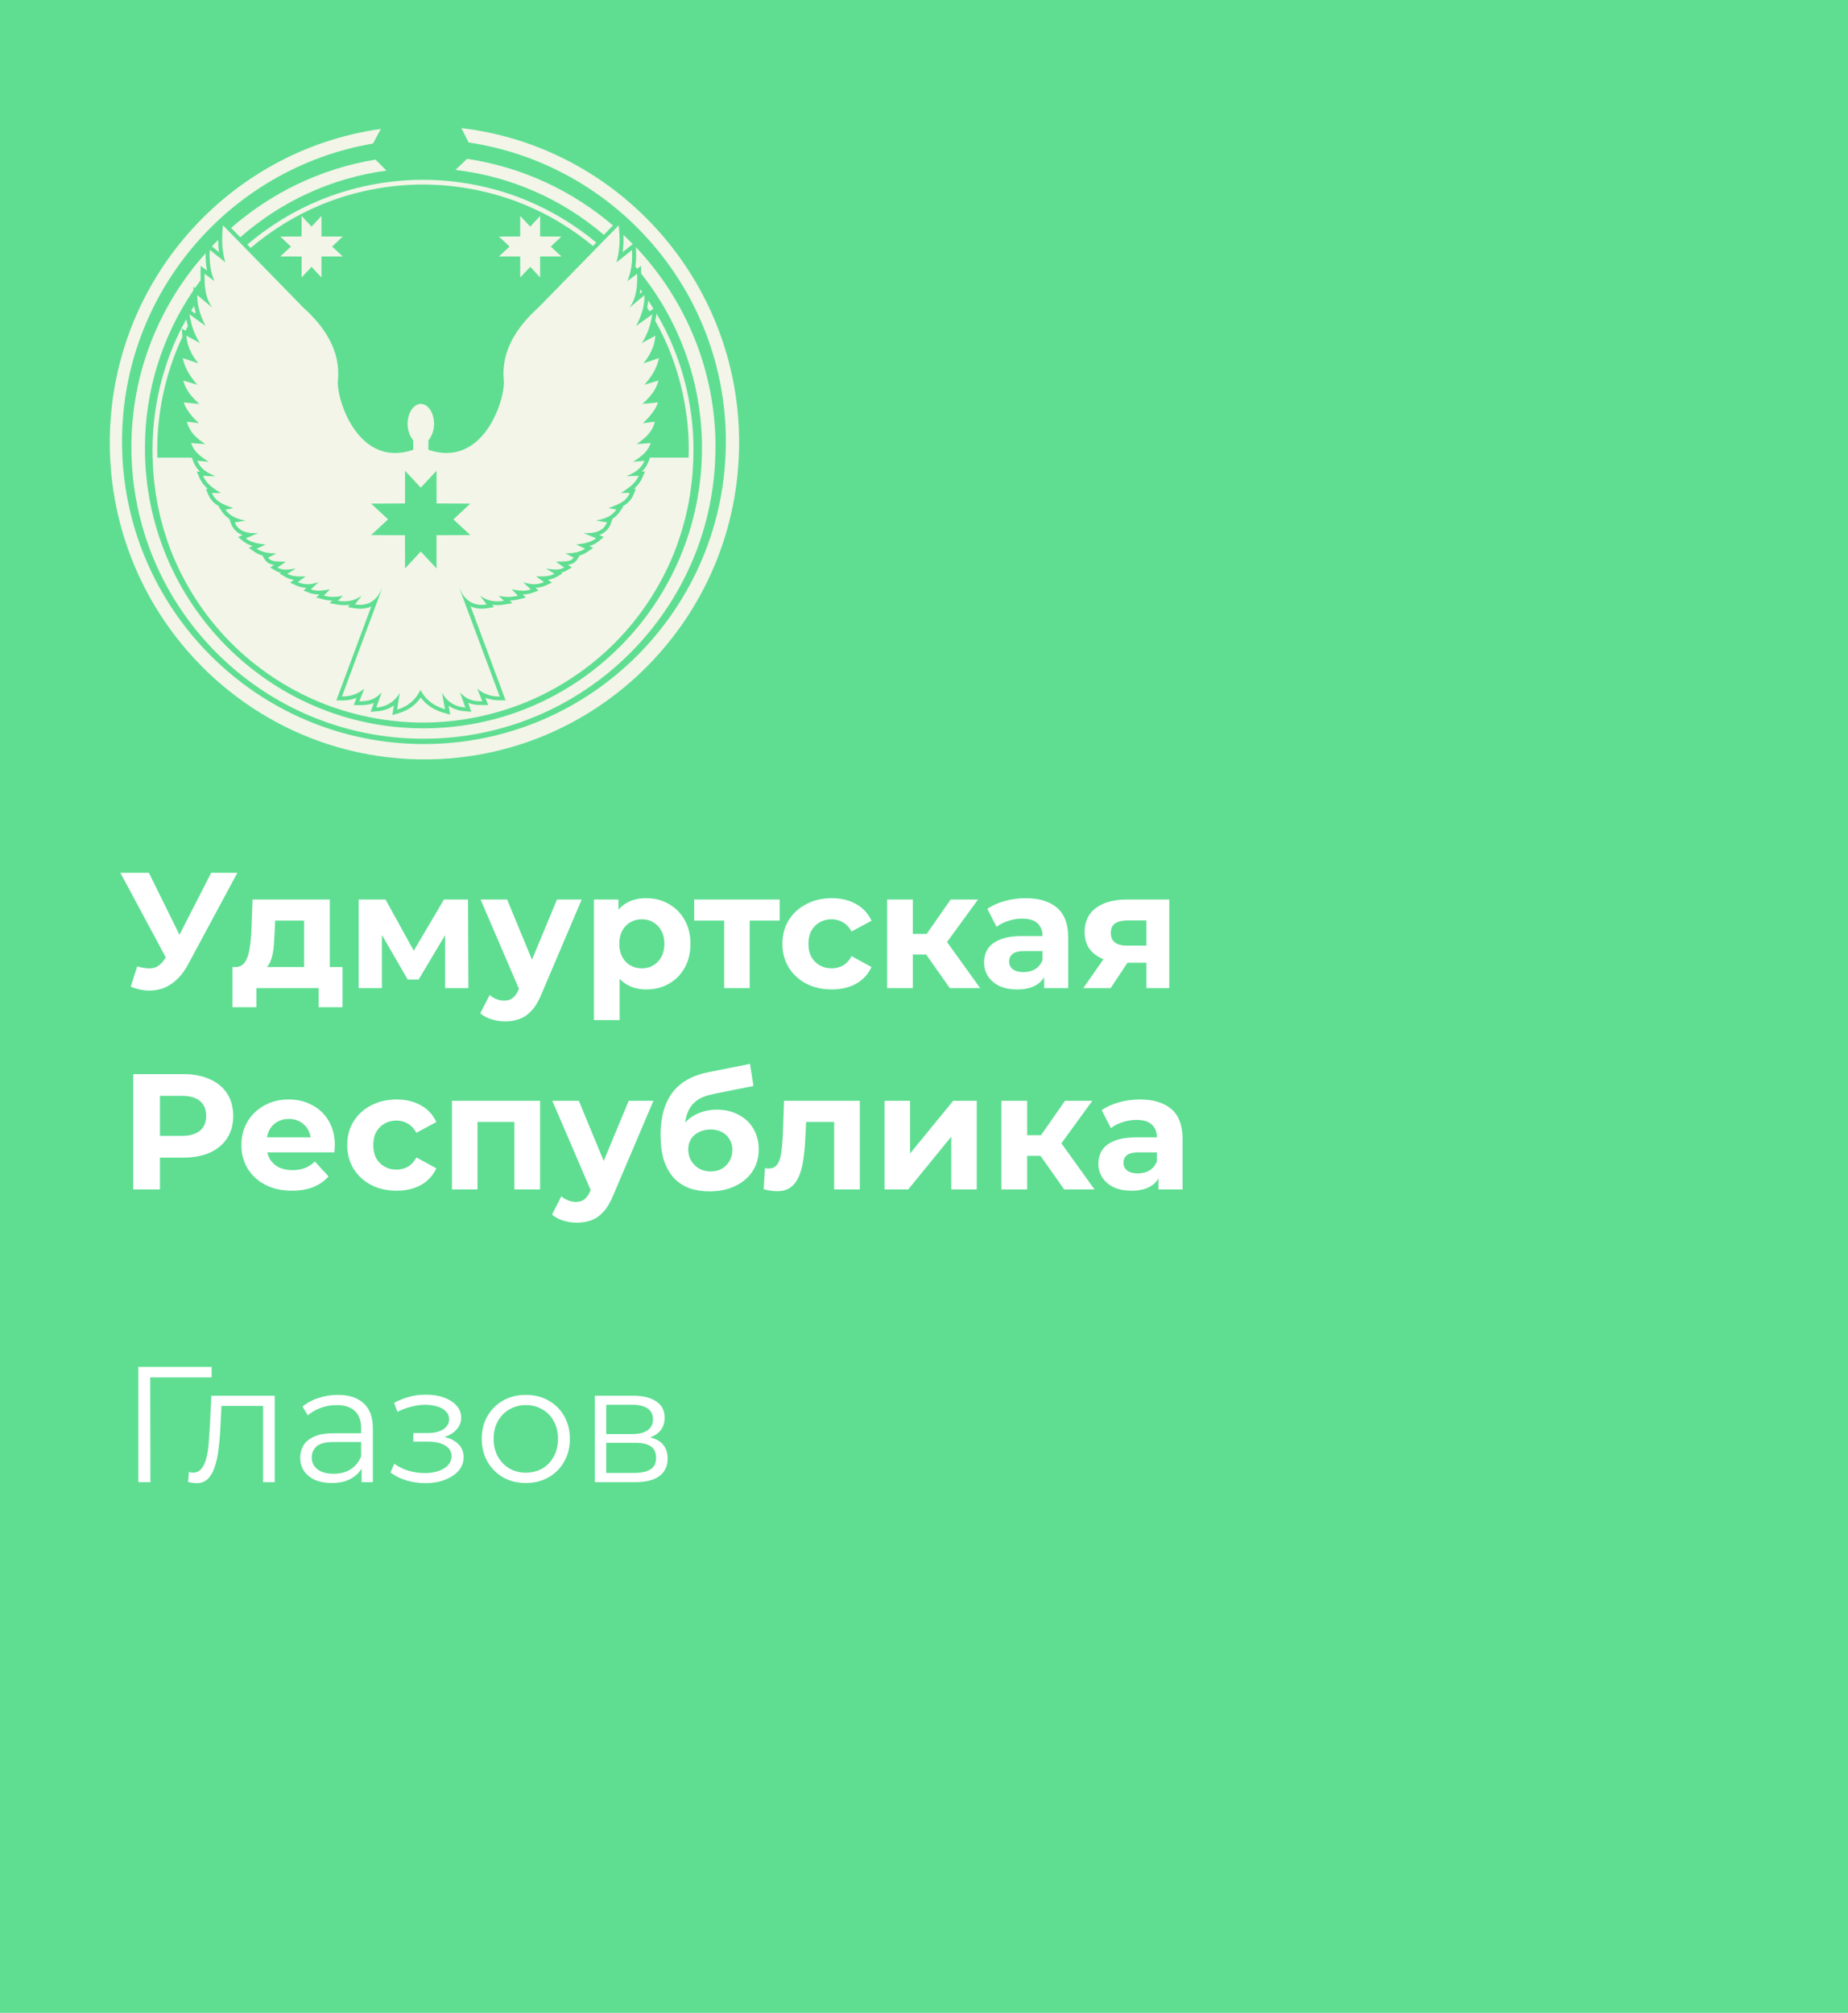 <?xml version="1.0" encoding="UTF-8"?> <svg xmlns="http://www.w3.org/2000/svg" width="202" height="220" viewBox="0 0 202 220" fill="none"><rect width="202" height="220" fill="#5FDE92"></rect><path d="M14.998 105.624C15.694 105.828 16.276 105.888 16.744 105.804C17.224 105.708 17.65 105.372 18.022 104.796L18.634 103.878L18.904 103.572L23.08 95.4H25.942L20.578 105.372C20.098 106.272 19.528 106.962 18.868 107.442C18.22 107.922 17.506 108.192 16.726 108.252C15.946 108.324 15.136 108.186 14.296 107.838L14.998 105.624ZM18.85 106.002L13.162 95.4H16.276L20.452 103.86L18.85 106.002ZM33.244 106.74V100.62H30.076L30.022 101.862C29.998 102.378 29.968 102.87 29.932 103.338C29.896 103.806 29.824 104.232 29.716 104.616C29.62 104.988 29.476 105.306 29.284 105.57C29.092 105.822 28.834 105.996 28.51 106.092L25.738 105.696C26.086 105.696 26.368 105.594 26.584 105.39C26.8 105.174 26.968 104.88 27.088 104.508C27.208 104.124 27.298 103.692 27.358 103.212C27.418 102.72 27.46 102.204 27.484 101.664L27.61 98.316H36.052V106.74H33.244ZM25.414 110.088V105.696H37.438V110.088H34.828V108H28.024V110.088H25.414ZM39.206 108V98.316H42.139L45.794 104.94H44.623L48.529 98.316H51.157L51.194 108H48.656V101.196L49.087 101.484L45.758 107.064H44.569L41.221 101.286L41.743 101.16V108H39.206ZM55.197 111.636C54.693 111.636 54.195 111.558 53.703 111.402C53.211 111.246 52.809 111.03 52.497 110.754L53.523 108.756C53.739 108.948 53.985 109.098 54.261 109.206C54.549 109.314 54.831 109.368 55.107 109.368C55.503 109.368 55.815 109.272 56.043 109.08C56.283 108.9 56.499 108.594 56.691 108.162L57.195 106.974L57.411 106.668L60.885 98.316H63.585L59.211 108.594C58.899 109.374 58.539 109.986 58.131 110.43C57.735 110.874 57.291 111.186 56.799 111.366C56.319 111.546 55.785 111.636 55.197 111.636ZM56.853 108.378L52.533 98.316H55.431L58.779 106.416L56.853 108.378ZM70.646 108.144C69.83 108.144 69.116 107.964 68.504 107.604C67.892 107.244 67.412 106.698 67.064 105.966C66.728 105.222 66.56 104.286 66.56 103.158C66.56 102.018 66.722 101.082 67.046 100.35C67.37 99.618 67.838 99.072 68.45 98.712C69.062 98.352 69.794 98.172 70.646 98.172C71.558 98.172 72.374 98.382 73.094 98.802C73.826 99.21 74.402 99.786 74.822 100.53C75.254 101.274 75.47 102.15 75.47 103.158C75.47 104.178 75.254 105.06 74.822 105.804C74.402 106.548 73.826 107.124 73.094 107.532C72.374 107.94 71.558 108.144 70.646 108.144ZM64.922 111.492V98.316H67.604V100.296L67.55 103.176L67.73 106.038V111.492H64.922ZM70.16 105.84C70.628 105.84 71.042 105.732 71.402 105.516C71.774 105.3 72.068 104.994 72.284 104.598C72.512 104.19 72.626 103.71 72.626 103.158C72.626 102.594 72.512 102.114 72.284 101.718C72.068 101.322 71.774 101.016 71.402 100.8C71.042 100.584 70.628 100.476 70.16 100.476C69.692 100.476 69.272 100.584 68.9 100.8C68.528 101.016 68.234 101.322 68.018 101.718C67.802 102.114 67.694 102.594 67.694 103.158C67.694 103.71 67.802 104.19 68.018 104.598C68.234 104.994 68.528 105.3 68.9 105.516C69.272 105.732 69.692 105.84 70.16 105.84ZM79.156 108V99.972L79.786 100.62H75.88V98.316H85.222V100.62H81.316L81.946 99.972V108H79.156ZM90.923 108.144C89.879 108.144 88.949 107.934 88.133 107.514C87.317 107.082 86.675 106.488 86.207 105.732C85.751 104.976 85.523 104.118 85.523 103.158C85.523 102.186 85.751 101.328 86.207 100.584C86.675 99.828 87.317 99.24 88.133 98.82C88.949 98.388 89.879 98.172 90.923 98.172C91.943 98.172 92.831 98.388 93.587 98.82C94.343 99.24 94.901 99.846 95.261 100.638L93.083 101.808C92.831 101.352 92.513 101.016 92.129 100.8C91.757 100.584 91.349 100.476 90.905 100.476C90.425 100.476 89.993 100.584 89.609 100.8C89.225 101.016 88.919 101.322 88.691 101.718C88.475 102.114 88.367 102.594 88.367 103.158C88.367 103.722 88.475 104.202 88.691 104.598C88.919 104.994 89.225 105.3 89.609 105.516C89.993 105.732 90.425 105.84 90.905 105.84C91.349 105.84 91.757 105.738 92.129 105.534C92.513 105.318 92.831 104.976 93.083 104.508L95.261 105.696C94.901 106.476 94.343 107.082 93.587 107.514C92.831 107.934 91.943 108.144 90.923 108.144ZM103.825 108L100.585 103.41L102.871 102.06L107.137 108H103.825ZM96.967 108V98.316H99.775V108H96.967ZM98.947 104.328V102.078H102.331V104.328H98.947ZM103.141 103.482L100.513 103.194L103.915 98.316H106.903L103.141 103.482ZM114.136 108V106.11L113.956 105.696V102.312C113.956 101.712 113.77 101.244 113.398 100.908C113.038 100.572 112.48 100.404 111.724 100.404C111.208 100.404 110.698 100.488 110.194 100.656C109.702 100.812 109.282 101.028 108.934 101.304L107.926 99.342C108.454 98.97 109.09 98.682 109.834 98.478C110.578 98.274 111.334 98.172 112.102 98.172C113.578 98.172 114.724 98.52 115.54 99.216C116.356 99.912 116.764 100.998 116.764 102.474V108H114.136ZM111.184 108.144C110.428 108.144 109.78 108.018 109.24 107.766C108.7 107.502 108.286 107.148 107.998 106.704C107.71 106.26 107.566 105.762 107.566 105.21C107.566 104.634 107.704 104.13 107.98 103.698C108.268 103.266 108.718 102.93 109.33 102.69C109.942 102.438 110.74 102.312 111.724 102.312H114.298V103.95H112.03C111.37 103.95 110.914 104.058 110.662 104.274C110.422 104.49 110.302 104.76 110.302 105.084C110.302 105.444 110.44 105.732 110.716 105.948C111.004 106.152 111.394 106.254 111.886 106.254C112.354 106.254 112.774 106.146 113.146 105.93C113.518 105.702 113.788 105.372 113.956 104.94L114.388 106.236C114.184 106.86 113.812 107.334 113.272 107.658C112.732 107.982 112.036 108.144 111.184 108.144ZM125.306 108V104.778L125.702 105.228H123.02C121.628 105.228 120.536 104.94 119.744 104.364C118.952 103.788 118.556 102.96 118.556 101.88C118.556 100.728 118.97 99.846 119.798 99.234C120.638 98.622 121.766 98.316 123.182 98.316H127.808V108H125.306ZM118.412 108L120.986 104.31H123.848L121.4 108H118.412ZM125.306 103.914V99.882L125.702 100.602H123.236C122.66 100.602 122.21 100.71 121.886 100.926C121.574 101.142 121.418 101.49 121.418 101.97C121.418 102.894 122.012 103.356 123.2 103.356H125.702L125.306 103.914ZM14.566 130V117.4H20.02C21.148 117.4 22.12 117.586 22.936 117.958C23.752 118.318 24.382 118.84 24.826 119.524C25.27 120.208 25.492 121.024 25.492 121.972C25.492 122.908 25.27 123.718 24.826 124.402C24.382 125.086 23.752 125.614 22.936 125.986C22.12 126.346 21.148 126.526 20.02 126.526H16.186L17.482 125.212V130H14.566ZM17.482 125.536L16.186 124.15H19.858C20.758 124.15 21.43 123.958 21.874 123.574C22.318 123.19 22.54 122.656 22.54 121.972C22.54 121.276 22.318 120.736 21.874 120.352C21.43 119.968 20.758 119.776 19.858 119.776H16.186L17.482 118.39V125.536ZM31.916 130.144C30.812 130.144 29.84 129.928 29 129.496C28.172 129.064 27.53 128.476 27.074 127.732C26.618 126.976 26.39 126.118 26.39 125.158C26.39 124.186 26.612 123.328 27.056 122.584C27.512 121.828 28.13 121.24 28.91 120.82C29.69 120.388 30.572 120.172 31.556 120.172C32.504 120.172 33.356 120.376 34.112 120.784C34.88 121.18 35.486 121.756 35.93 122.512C36.374 123.256 36.596 124.15 36.596 125.194C36.596 125.302 36.59 125.428 36.578 125.572C36.566 125.704 36.554 125.83 36.542 125.95H28.676V124.312H35.066L33.986 124.798C33.986 124.294 33.884 123.856 33.68 123.484C33.476 123.112 33.194 122.824 32.834 122.62C32.474 122.404 32.054 122.296 31.574 122.296C31.094 122.296 30.668 122.404 30.296 122.62C29.936 122.824 29.654 123.118 29.45 123.502C29.246 123.874 29.144 124.318 29.144 124.834V125.266C29.144 125.794 29.258 126.262 29.486 126.67C29.726 127.066 30.056 127.372 30.476 127.588C30.908 127.792 31.412 127.894 31.988 127.894C32.504 127.894 32.954 127.816 33.338 127.66C33.734 127.504 34.094 127.27 34.418 126.958L35.912 128.578C35.468 129.082 34.91 129.472 34.238 129.748C33.566 130.012 32.792 130.144 31.916 130.144ZM43.356 130.144C42.312 130.144 41.382 129.934 40.566 129.514C39.75 129.082 39.108 128.488 38.64 127.732C38.184 126.976 37.956 126.118 37.956 125.158C37.956 124.186 38.184 123.328 38.64 122.584C39.108 121.828 39.75 121.24 40.566 120.82C41.382 120.388 42.312 120.172 43.356 120.172C44.376 120.172 45.264 120.388 46.02 120.82C46.776 121.24 47.334 121.846 47.694 122.638L45.516 123.808C45.264 123.352 44.946 123.016 44.562 122.8C44.19 122.584 43.782 122.476 43.338 122.476C42.858 122.476 42.426 122.584 42.042 122.8C41.658 123.016 41.352 123.322 41.124 123.718C40.908 124.114 40.8 124.594 40.8 125.158C40.8 125.722 40.908 126.202 41.124 126.598C41.352 126.994 41.658 127.3 42.042 127.516C42.426 127.732 42.858 127.84 43.338 127.84C43.782 127.84 44.19 127.738 44.562 127.534C44.946 127.318 45.264 126.976 45.516 126.508L47.694 127.696C47.334 128.476 46.776 129.082 46.02 129.514C45.264 129.934 44.376 130.144 43.356 130.144ZM49.401 130V120.316H59.031V130H56.223V121.99L56.853 122.62H51.561L52.191 121.99V130H49.401ZM63.037 133.636C62.533 133.636 62.035 133.558 61.543 133.402C61.051 133.246 60.649 133.03 60.337 132.754L61.363 130.756C61.579 130.948 61.825 131.098 62.101 131.206C62.389 131.314 62.671 131.368 62.947 131.368C63.343 131.368 63.655 131.272 63.883 131.08C64.123 130.9 64.339 130.594 64.531 130.162L65.035 128.974L65.251 128.668L68.725 120.316H71.425L67.051 130.594C66.739 131.374 66.379 131.986 65.971 132.43C65.575 132.874 65.131 133.186 64.639 133.366C64.159 133.546 63.625 133.636 63.037 133.636ZM64.693 130.378L60.373 120.316H63.271L66.619 128.416L64.693 130.378ZM77.533 130.216C76.741 130.216 76.021 130.102 75.373 129.874C74.725 129.634 74.161 129.268 73.681 128.776C73.213 128.272 72.847 127.63 72.583 126.85C72.331 126.07 72.205 125.14 72.205 124.06C72.205 123.292 72.271 122.59 72.403 121.954C72.535 121.318 72.733 120.742 72.997 120.226C73.261 119.698 73.597 119.236 74.005 118.84C74.425 118.432 74.911 118.096 75.463 117.832C76.027 117.556 76.663 117.346 77.371 117.202L81.979 116.284L82.357 118.696L78.289 119.506C78.049 119.554 77.773 119.62 77.461 119.704C77.161 119.776 76.855 119.89 76.543 120.046C76.243 120.202 75.961 120.424 75.697 120.712C75.445 120.988 75.241 121.354 75.085 121.81C74.929 122.254 74.851 122.806 74.851 123.466C74.851 123.67 74.857 123.826 74.869 123.934C74.893 124.042 74.911 124.156 74.923 124.276C74.947 124.396 74.959 124.582 74.959 124.834L74.059 123.952C74.323 123.388 74.659 122.908 75.067 122.512C75.487 122.116 75.967 121.816 76.507 121.612C77.059 121.396 77.671 121.288 78.343 121.288C79.255 121.288 80.053 121.474 80.737 121.846C81.433 122.206 81.973 122.716 82.357 123.376C82.741 124.036 82.933 124.786 82.933 125.626C82.933 126.538 82.705 127.342 82.249 128.038C81.793 128.722 81.157 129.256 80.341 129.64C79.537 130.024 78.601 130.216 77.533 130.216ZM77.677 128.038C78.145 128.038 78.559 127.936 78.919 127.732C79.279 127.516 79.555 127.234 79.747 126.886C79.951 126.526 80.053 126.124 80.053 125.68C80.053 125.248 79.951 124.864 79.747 124.528C79.555 124.192 79.279 123.928 78.919 123.736C78.559 123.544 78.139 123.448 77.659 123.448C77.191 123.448 76.771 123.544 76.399 123.736C76.027 123.916 75.739 124.168 75.535 124.492C75.331 124.816 75.229 125.194 75.229 125.626C75.229 126.07 75.331 126.478 75.535 126.85C75.751 127.21 76.039 127.498 76.399 127.714C76.771 127.93 77.197 128.038 77.677 128.038ZM83.474 129.982L83.618 127.678C83.69 127.69 83.762 127.702 83.834 127.714C83.906 127.714 83.972 127.714 84.032 127.714C84.368 127.714 84.632 127.618 84.824 127.426C85.016 127.234 85.16 126.976 85.256 126.652C85.352 126.316 85.418 125.938 85.454 125.518C85.502 125.098 85.538 124.66 85.562 124.204L85.706 120.316H93.986V130H91.178V121.936L91.808 122.62H87.56L88.154 121.9L88.028 124.33C87.992 125.194 87.92 125.986 87.812 126.706C87.716 127.426 87.554 128.05 87.326 128.578C87.098 129.094 86.792 129.496 86.408 129.784C86.024 130.06 85.532 130.198 84.932 130.198C84.716 130.198 84.488 130.18 84.248 130.144C84.008 130.108 83.75 130.054 83.474 129.982ZM96.686 130V120.316H99.476V126.076L104.192 120.316H106.766V130H103.976V124.24L99.278 130H96.686ZM116.323 130L113.083 125.41L115.369 124.06L119.635 130H116.323ZM109.465 130V120.316H112.273V130H109.465ZM111.445 126.328V124.078H114.829V126.328H111.445ZM115.639 125.482L113.011 125.194L116.413 120.316H119.401L115.639 125.482ZM126.634 130V128.11L126.454 127.696V124.312C126.454 123.712 126.268 123.244 125.896 122.908C125.536 122.572 124.978 122.404 124.222 122.404C123.706 122.404 123.196 122.488 122.692 122.656C122.2 122.812 121.78 123.028 121.432 123.304L120.424 121.342C120.952 120.97 121.588 120.682 122.332 120.478C123.076 120.274 123.832 120.172 124.6 120.172C126.076 120.172 127.222 120.52 128.038 121.216C128.854 121.912 129.262 122.998 129.262 124.474V130H126.634ZM123.682 130.144C122.926 130.144 122.278 130.018 121.738 129.766C121.198 129.502 120.784 129.148 120.496 128.704C120.208 128.26 120.064 127.762 120.064 127.21C120.064 126.634 120.202 126.13 120.478 125.698C120.766 125.266 121.216 124.93 121.828 124.69C122.44 124.438 123.238 124.312 124.222 124.312H126.796V125.95H124.528C123.868 125.95 123.412 126.058 123.16 126.274C122.92 126.49 122.8 126.76 122.8 127.084C122.8 127.444 122.938 127.732 123.214 127.948C123.502 128.152 123.892 128.254 124.384 128.254C124.852 128.254 125.272 128.146 125.644 127.93C126.016 127.702 126.286 127.372 126.454 126.94L126.886 128.236C126.682 128.86 126.31 129.334 125.77 129.658C125.23 129.982 124.534 130.144 123.682 130.144ZM15.124 162V149.4H23.134V150.552H16.078L16.42 150.21L16.438 162H15.124ZM20.561 161.982L20.651 160.884C20.735 160.896 20.813 160.914 20.885 160.938C20.969 160.95 21.041 160.956 21.101 160.956C21.485 160.956 21.791 160.812 22.019 160.524C22.259 160.236 22.439 159.852 22.559 159.372C22.679 158.892 22.763 158.352 22.811 157.752C22.859 157.14 22.901 156.528 22.937 155.916L23.099 152.55H30.029V162H28.751V153.288L29.075 153.666H23.927L24.233 153.27L24.089 156.006C24.053 156.822 23.987 157.602 23.891 158.346C23.807 159.09 23.669 159.744 23.477 160.308C23.297 160.872 23.045 161.316 22.721 161.64C22.397 161.952 21.983 162.108 21.479 162.108C21.335 162.108 21.185 162.096 21.029 162.072C20.885 162.048 20.729 162.018 20.561 161.982ZM39.53 162V159.912L39.476 159.57V156.078C39.476 155.274 39.248 154.656 38.792 154.224C38.348 153.792 37.682 153.576 36.794 153.576C36.182 153.576 35.6 153.678 35.048 153.882C34.496 154.086 34.028 154.356 33.644 154.692L33.068 153.738C33.548 153.33 34.124 153.018 34.796 152.802C35.468 152.574 36.176 152.46 36.92 152.46C38.144 152.46 39.086 152.766 39.746 153.378C40.418 153.978 40.754 154.896 40.754 156.132V162H39.53ZM36.272 162.09C35.564 162.09 34.946 161.976 34.418 161.748C33.902 161.508 33.506 161.184 33.23 160.776C32.954 160.356 32.816 159.876 32.816 159.336C32.816 158.844 32.93 158.4 33.158 158.004C33.398 157.596 33.782 157.272 34.31 157.032C34.85 156.78 35.57 156.654 36.47 156.654H39.728V157.608H36.506C35.594 157.608 34.958 157.77 34.598 158.094C34.25 158.418 34.076 158.82 34.076 159.3C34.076 159.84 34.286 160.272 34.706 160.596C35.126 160.92 35.714 161.082 36.47 161.082C37.19 161.082 37.808 160.92 38.324 160.596C38.852 160.26 39.236 159.78 39.476 159.156L39.764 160.038C39.524 160.662 39.104 161.16 38.504 161.532C37.916 161.904 37.172 162.09 36.272 162.09ZM46.501 162.108C45.816 162.108 45.139 162.012 44.467 161.82C43.794 161.628 43.2 161.334 42.684 160.938L43.099 159.984C43.554 160.32 44.083 160.578 44.682 160.758C45.282 160.926 45.877 161.01 46.465 161.01C47.053 160.998 47.562 160.914 47.995 160.758C48.426 160.602 48.763 160.386 49.002 160.11C49.242 159.834 49.362 159.522 49.362 159.174C49.362 158.67 49.135 158.28 48.678 158.004C48.222 157.716 47.599 157.572 46.806 157.572H45.187V156.636H46.717C47.184 156.636 47.599 156.576 47.959 156.456C48.319 156.336 48.594 156.162 48.786 155.934C48.99 155.706 49.093 155.436 49.093 155.124C49.093 154.788 48.972 154.5 48.733 154.26C48.505 154.02 48.187 153.84 47.779 153.72C47.37 153.6 46.908 153.54 46.392 153.54C45.925 153.552 45.438 153.624 44.934 153.756C44.431 153.876 43.932 154.062 43.441 154.314L43.081 153.324C43.633 153.036 44.178 152.82 44.718 152.676C45.27 152.52 45.822 152.442 46.374 152.442C47.13 152.418 47.809 152.508 48.408 152.712C49.02 152.916 49.507 153.21 49.867 153.594C50.227 153.966 50.407 154.416 50.407 154.944C50.407 155.412 50.263 155.82 49.974 156.168C49.687 156.516 49.303 156.786 48.822 156.978C48.343 157.17 47.797 157.266 47.184 157.266L47.239 156.924C48.319 156.924 49.158 157.134 49.758 157.554C50.37 157.974 50.676 158.544 50.676 159.264C50.676 159.828 50.49 160.326 50.118 160.758C49.746 161.178 49.242 161.508 48.606 161.748C47.983 161.988 47.281 162.108 46.501 162.108ZM57.466 162.09C56.554 162.09 55.732 161.886 55 161.478C54.28 161.058 53.71 160.488 53.29 159.768C52.87 159.036 52.66 158.202 52.66 157.266C52.66 156.318 52.87 155.484 53.29 154.764C53.71 154.044 54.28 153.48 55 153.072C55.72 152.664 56.542 152.46 57.466 152.46C58.402 152.46 59.23 152.664 59.95 153.072C60.682 153.48 61.252 154.044 61.66 154.764C62.08 155.484 62.29 156.318 62.29 157.266C62.29 158.202 62.08 159.036 61.66 159.768C61.252 160.488 60.682 161.058 59.95 161.478C59.218 161.886 58.39 162.09 57.466 162.09ZM57.466 160.956C58.15 160.956 58.756 160.806 59.284 160.506C59.812 160.194 60.226 159.762 60.526 159.21C60.838 158.646 60.994 157.998 60.994 157.266C60.994 156.522 60.838 155.874 60.526 155.322C60.226 154.77 59.812 154.344 59.284 154.044C58.756 153.732 58.156 153.576 57.484 153.576C56.812 153.576 56.212 153.732 55.684 154.044C55.156 154.344 54.736 154.77 54.424 155.322C54.112 155.874 53.956 156.522 53.956 157.266C53.956 157.998 54.112 158.646 54.424 159.21C54.736 159.762 55.156 160.194 55.684 160.506C56.212 160.806 56.806 160.956 57.466 160.956ZM65.021 162V152.55H69.197C70.265 152.55 71.105 152.754 71.717 153.162C72.341 153.57 72.653 154.17 72.653 154.962C72.653 155.73 72.359 156.324 71.771 156.744C71.183 157.152 70.409 157.356 69.449 157.356L69.701 156.978C70.829 156.978 71.657 157.188 72.185 157.608C72.713 158.028 72.977 158.634 72.977 159.426C72.977 160.242 72.677 160.878 72.077 161.334C71.489 161.778 70.571 162 69.323 162H65.021ZM66.263 160.992H69.269C70.073 160.992 70.679 160.866 71.087 160.614C71.507 160.35 71.717 159.93 71.717 159.354C71.717 158.778 71.531 158.358 71.159 158.094C70.787 157.83 70.199 157.698 69.395 157.698H66.263V160.992ZM66.263 156.744H69.107C69.839 156.744 70.397 156.606 70.781 156.33C71.177 156.054 71.375 155.652 71.375 155.124C71.375 154.596 71.177 154.2 70.781 153.936C70.397 153.672 69.839 153.54 69.107 153.54H66.263V156.744Z" fill="white"></path><path fill-rule="evenodd" clip-rule="evenodd" d="M67.714 25.742C67.714 25.738 67.714 25.733 67.714 25.729C67.701 25.353 67.67 24.985 67.626 24.631L58.837 33.626C56.624 35.612 54.703 38.302 55.079 41.649C55.163 43.919 52.734 51.186 46.824 49.161L46.828 48.133C48.023 46.667 47.34 44.182 46.002 44.147C44.658 44.178 43.972 46.667 45.166 48.133L45.17 49.161C39.264 51.186 36.836 43.919 36.924 41.649C37.3 38.302 35.375 35.612 33.161 33.626L24.377 24.631C24.311 25.156 24.28 25.711 24.285 26.271C24.285 26.28 24.285 26.285 24.285 26.293C24.289 26.442 24.294 26.595 24.302 26.744C24.302 26.766 24.307 26.792 24.307 26.814C24.316 26.95 24.324 27.085 24.342 27.221C24.346 27.256 24.351 27.291 24.355 27.33C24.412 27.785 24.495 28.236 24.631 28.669L23.992 28.157L22.929 27.308C22.92 27.47 22.916 27.632 22.911 27.794C22.911 27.816 22.911 27.833 22.911 27.855C22.911 28 22.911 28.148 22.92 28.293C22.92 28.301 22.92 28.31 22.92 28.319C22.933 28.638 22.964 28.953 23.016 29.264C23.086 29.688 23.196 30.104 23.353 30.502C23.379 30.572 23.406 30.646 23.436 30.716L22.434 29.977L22.36 29.92C22.351 30.616 22.369 31.302 22.5 31.963C22.513 32.029 22.531 32.094 22.544 32.16C22.557 32.221 22.57 32.282 22.587 32.339C22.714 32.79 22.911 33.223 23.209 33.626L21.564 32.256C21.559 32.462 21.568 32.667 21.59 32.869C21.603 32.996 21.616 33.127 21.638 33.254C21.638 33.258 21.638 33.258 21.638 33.262C21.66 33.389 21.682 33.516 21.712 33.639C21.866 34.308 22.128 34.964 22.469 35.616L20.711 34.356C20.886 35.472 21.218 36.53 21.848 37.489L20.369 36.692C20.448 37.777 20.916 38.779 21.673 39.711L19.971 39.138C20.234 40.332 20.851 41.225 21.559 42.047L20.028 41.592C20.33 42.73 21.034 43.456 21.791 44.151L20.085 43.985C20.361 44.83 21.004 45.556 21.73 46.256L20.431 46.09C20.75 47.349 21.581 47.936 22.417 48.535L20.886 48.426C21.135 49.165 21.616 49.633 22.159 50.031C22.369 50.184 22.592 50.329 22.811 50.473L21.564 50.359C21.612 50.473 21.664 50.582 21.721 50.683C21.721 50.687 21.726 50.687 21.726 50.692C21.844 50.897 21.984 51.072 22.146 51.221C22.539 51.602 23.043 51.842 23.554 52.066L22.64 52.026L22.194 52.009C22.395 52.481 22.697 52.836 23.043 53.133C23.375 53.417 23.747 53.649 24.119 53.881H23.161C23.318 54.262 23.554 54.542 23.834 54.76C24.114 54.979 24.447 55.132 24.792 55.272C25.02 55.364 25.256 55.447 25.492 55.539L24.644 55.705C25.16 56.462 25.965 56.742 26.857 56.9L26.262 57L25.667 57.101C25.711 57.219 25.764 57.32 25.825 57.42C25.842 57.451 25.869 57.477 25.89 57.508C25.934 57.569 25.978 57.63 26.03 57.683C26.061 57.713 26.092 57.74 26.127 57.766C26.175 57.81 26.227 57.853 26.284 57.893C26.319 57.919 26.359 57.941 26.398 57.963C26.455 57.993 26.512 58.024 26.573 58.055C26.617 58.072 26.66 58.09 26.704 58.107C26.77 58.129 26.835 58.151 26.905 58.168C26.954 58.181 26.997 58.195 27.045 58.203C27.12 58.221 27.194 58.23 27.273 58.243C27.321 58.247 27.365 58.256 27.413 58.26C27.505 58.269 27.597 58.273 27.693 58.273C27.732 58.273 27.767 58.278 27.807 58.278C27.811 58.278 27.815 58.278 27.82 58.278C27.947 58.278 28.078 58.273 28.209 58.265C28.213 58.265 28.222 58.265 28.227 58.265L27.61 58.523L26.862 58.838C27.076 59.013 27.325 59.14 27.588 59.231C27.675 59.262 27.767 59.293 27.859 59.315C28.227 59.415 28.625 59.468 29.023 59.52L28.056 59.975C28.069 59.984 28.082 59.988 28.095 59.997C28.213 60.076 28.34 60.15 28.48 60.207C28.537 60.229 28.603 60.246 28.664 60.268C28.769 60.303 28.87 60.343 28.979 60.369C29.053 60.386 29.137 60.395 29.215 60.408C29.325 60.426 29.434 60.448 29.552 60.461C29.64 60.47 29.732 60.47 29.823 60.474C29.933 60.478 30.038 60.491 30.152 60.491C30.173 60.491 30.195 60.491 30.217 60.491L29.307 60.946C29.662 61.506 30.541 61.327 31.236 61.401L30.331 62.031C30.401 62.075 30.475 62.11 30.55 62.136C30.773 62.224 31.018 62.255 31.267 62.255C31.433 62.255 31.604 62.241 31.779 62.219C31.783 62.219 31.783 62.219 31.788 62.219C31.963 62.198 32.138 62.171 32.317 62.145L31.412 62.718C31.508 62.775 31.608 62.815 31.709 62.854C31.735 62.863 31.766 62.871 31.792 62.88C31.875 62.906 31.958 62.928 32.041 62.946C32.063 62.95 32.081 62.955 32.103 62.959C32.208 62.976 32.313 62.989 32.418 62.994C32.444 62.994 32.47 62.998 32.496 62.998C32.584 63.003 32.672 63.007 32.759 63.007C32.772 63.007 32.785 63.007 32.798 63.007C32.812 63.007 32.829 63.007 32.842 63.007C33.03 63.007 33.218 62.998 33.407 62.998L32.553 63.628H32.558C32.645 63.668 32.733 63.703 32.82 63.729C32.846 63.738 32.877 63.742 32.903 63.751C32.965 63.768 33.026 63.786 33.087 63.799C33.122 63.808 33.157 63.808 33.192 63.816C33.249 63.825 33.306 63.834 33.363 63.843C33.402 63.847 33.441 63.847 33.477 63.847C33.525 63.851 33.568 63.856 33.616 63.856C33.625 63.856 33.63 63.856 33.638 63.856C33.691 63.856 33.748 63.851 33.805 63.847C33.848 63.843 33.888 63.843 33.931 63.838C33.988 63.834 34.05 63.821 34.106 63.812C34.146 63.808 34.185 63.803 34.224 63.794C34.29 63.781 34.356 63.764 34.421 63.746C34.456 63.738 34.487 63.733 34.522 63.72C34.623 63.694 34.723 63.659 34.824 63.624L33.975 64.42C34.054 64.451 34.128 64.472 34.207 64.49C34.233 64.494 34.255 64.499 34.281 64.503C34.334 64.516 34.391 64.525 34.448 64.534C34.478 64.538 34.509 64.543 34.535 64.543C34.588 64.547 34.64 64.551 34.688 64.556C34.719 64.556 34.749 64.56 34.78 64.56C34.798 64.56 34.819 64.56 34.837 64.56C34.859 64.56 34.885 64.556 34.911 64.556C34.968 64.556 35.025 64.551 35.082 64.547C35.121 64.543 35.161 64.543 35.2 64.538C35.257 64.534 35.318 64.525 35.38 64.521C35.419 64.516 35.454 64.512 35.493 64.507C35.554 64.499 35.62 64.49 35.681 64.481C35.716 64.477 35.751 64.472 35.786 64.464C35.839 64.455 35.896 64.446 35.948 64.438C35.988 64.429 36.027 64.424 36.066 64.416L35.393 65.103C36.093 65.286 36.793 65.286 37.493 65.103L36.928 65.667C37.046 65.689 37.164 65.702 37.283 65.711C37.313 65.715 37.344 65.711 37.37 65.715C37.458 65.719 37.541 65.728 37.628 65.728H37.633C37.637 65.728 37.641 65.728 37.646 65.728C37.79 65.728 37.934 65.715 38.074 65.698C38.109 65.693 38.149 65.689 38.184 65.68C38.328 65.654 38.477 65.623 38.617 65.579C38.621 65.579 38.621 65.575 38.626 65.575C38.766 65.531 38.901 65.47 39.032 65.404C39.068 65.387 39.102 65.369 39.138 65.352C39.273 65.278 39.409 65.199 39.54 65.098L38.805 66.061C38.984 66.091 39.155 66.104 39.317 66.109C39.33 66.109 39.343 66.109 39.352 66.109C39.361 66.109 39.365 66.109 39.374 66.109C39.527 66.109 39.671 66.096 39.811 66.069C39.851 66.061 39.89 66.052 39.925 66.043C40.03 66.021 40.131 65.991 40.231 65.956C40.279 65.938 40.323 65.916 40.367 65.899C40.454 65.859 40.542 65.811 40.625 65.759C40.664 65.733 40.708 65.711 40.747 65.68C40.844 65.61 40.931 65.531 41.019 65.448C41.041 65.426 41.062 65.409 41.084 65.387C41.189 65.278 41.29 65.151 41.382 65.015C41.408 64.98 41.43 64.936 41.452 64.897C41.517 64.792 41.583 64.678 41.644 64.556C41.67 64.499 41.701 64.442 41.727 64.381C41.754 64.324 41.78 64.276 41.802 64.219L37.374 76.127C37.598 76.127 37.812 76.114 38.026 76.079C38.665 75.983 39.269 75.733 39.816 75.274L39.54 75.974L39.278 76.648H39.282C39.299 76.648 39.321 76.648 39.339 76.648C39.391 76.648 39.435 76.643 39.483 76.643C39.549 76.643 39.614 76.643 39.676 76.639C39.733 76.635 39.789 76.63 39.846 76.626C39.903 76.621 39.96 76.617 40.017 76.608C40.074 76.6 40.126 76.591 40.179 76.578C40.231 76.569 40.279 76.56 40.332 76.547C40.384 76.534 40.437 76.516 40.489 76.499C40.533 76.486 40.581 76.473 40.625 76.455C40.677 76.433 40.726 76.412 40.778 76.385C40.822 76.368 40.861 76.35 40.905 76.328C40.957 76.298 41.01 76.263 41.062 76.228C41.102 76.201 41.137 76.184 41.176 76.158C41.237 76.114 41.294 76.066 41.355 76.018C41.386 75.992 41.417 75.97 41.447 75.943C41.539 75.865 41.631 75.773 41.723 75.677L41.132 77.326C41.863 77.273 42.414 77.037 42.852 76.705C43.202 76.433 43.477 76.101 43.692 75.733L43.407 77.558C43.687 77.475 43.954 77.374 44.199 77.247C44.816 76.932 45.324 76.477 45.73 75.83C45.813 75.698 45.888 75.563 45.962 75.418H45.971C46.566 76.573 47.515 77.195 48.64 77.514L48.312 75.733C48.552 76.149 48.863 76.521 49.278 76.805C49.694 77.09 50.21 77.278 50.866 77.326L50.276 75.677C50.372 75.777 50.464 75.865 50.551 75.943C50.582 75.97 50.608 75.987 50.639 76.013C50.7 76.066 50.761 76.118 50.823 76.162C50.858 76.188 50.897 76.21 50.932 76.232C50.985 76.267 51.041 76.302 51.094 76.333C51.133 76.355 51.177 76.372 51.216 76.39C51.269 76.416 51.321 76.442 51.374 76.46C51.418 76.477 51.466 76.49 51.51 76.503C51.562 76.521 51.614 76.538 51.667 76.552C51.715 76.565 51.768 76.569 51.816 76.582C51.868 76.591 51.921 76.604 51.978 76.613C52.03 76.621 52.087 76.626 52.144 76.63C52.201 76.635 52.258 76.643 52.315 76.643C52.376 76.648 52.441 76.648 52.503 76.648C52.551 76.648 52.599 76.652 52.651 76.652C52.669 76.652 52.691 76.652 52.708 76.652H52.713L52.179 75.283C52.914 75.895 53.732 76.136 54.624 76.136L50.193 64.232C50.215 64.289 50.245 64.337 50.267 64.394C50.293 64.455 50.32 64.512 50.35 64.569C50.411 64.687 50.473 64.801 50.543 64.906C50.569 64.945 50.591 64.989 50.617 65.024C50.709 65.159 50.81 65.286 50.915 65.396C50.936 65.418 50.958 65.435 50.98 65.453C51.068 65.54 51.16 65.614 51.256 65.684C51.295 65.711 51.335 65.737 51.378 65.763C51.461 65.816 51.549 65.864 51.636 65.903C51.68 65.925 51.724 65.942 51.772 65.96C51.873 65.995 51.973 66.026 52.078 66.047C52.118 66.056 52.153 66.069 52.192 66.074C52.332 66.096 52.476 66.113 52.63 66.113C52.638 66.113 52.643 66.113 52.651 66.113C52.664 66.113 52.678 66.113 52.686 66.113C52.853 66.109 53.023 66.096 53.198 66.065L52.463 65.103C52.594 65.199 52.73 65.282 52.866 65.356C52.901 65.374 52.936 65.391 52.971 65.409C53.106 65.474 53.242 65.536 53.378 65.579C53.382 65.579 53.382 65.584 53.386 65.584C53.526 65.627 53.675 65.658 53.819 65.684C53.855 65.689 53.894 65.698 53.929 65.702C54.069 65.719 54.213 65.733 54.358 65.733C54.362 65.733 54.366 65.733 54.371 65.733H54.375C54.458 65.733 54.546 65.728 54.633 65.719C54.664 65.719 54.694 65.719 54.725 65.715C54.839 65.706 54.957 65.689 55.075 65.671H55.079L54.511 65.107C55.211 65.291 55.915 65.291 56.615 65.107L55.932 64.42C55.976 64.429 56.016 64.433 56.059 64.442C56.112 64.451 56.164 64.459 56.217 64.468C56.256 64.472 56.291 64.481 56.326 64.486C56.388 64.494 56.449 64.503 56.51 64.512C56.549 64.516 56.589 64.521 56.628 64.525C56.685 64.534 56.746 64.538 56.803 64.543C56.843 64.547 56.882 64.547 56.921 64.551C56.978 64.556 57.035 64.556 57.092 64.56C57.118 64.56 57.14 64.564 57.166 64.564C57.188 64.564 57.206 64.564 57.223 64.564C57.254 64.564 57.284 64.564 57.315 64.56C57.367 64.556 57.42 64.551 57.468 64.547C57.499 64.543 57.529 64.543 57.556 64.538C57.612 64.529 57.665 64.521 57.722 64.507C57.748 64.503 57.77 64.499 57.796 64.494C57.875 64.477 57.954 64.451 58.028 64.424L57.179 63.628C57.28 63.663 57.381 63.694 57.481 63.724C57.516 63.733 57.547 63.742 57.582 63.746C57.648 63.764 57.717 63.781 57.783 63.794C57.822 63.803 57.862 63.808 57.901 63.812C57.958 63.821 58.019 63.829 58.076 63.838C58.12 63.843 58.159 63.843 58.203 63.847C58.26 63.851 58.312 63.856 58.369 63.856C58.378 63.856 58.387 63.856 58.391 63.856C58.439 63.856 58.483 63.851 58.531 63.847C58.571 63.847 58.61 63.847 58.645 63.843C58.702 63.838 58.759 63.829 58.816 63.816C58.85 63.812 58.886 63.808 58.92 63.799C58.982 63.786 59.043 63.768 59.104 63.751C59.135 63.742 59.161 63.738 59.192 63.729C59.279 63.698 59.371 63.668 59.459 63.624L58.605 62.994C58.794 62.998 58.982 63.003 59.17 63.003C59.183 63.003 59.2 63.003 59.214 63.003C59.227 63.003 59.24 63.003 59.253 63.003C59.34 63.003 59.428 62.998 59.516 62.994C59.542 62.994 59.568 62.994 59.594 62.989C59.699 62.981 59.804 62.972 59.909 62.955C59.931 62.95 59.949 62.946 59.971 62.941C60.054 62.924 60.137 62.902 60.22 62.876C60.246 62.867 60.277 62.858 60.303 62.849C60.404 62.815 60.504 62.771 60.6 62.714L59.691 62.141C59.865 62.167 60.045 62.198 60.215 62.215C60.22 62.215 60.22 62.215 60.224 62.215C60.399 62.237 60.57 62.25 60.736 62.25C61.073 62.25 61.392 62.193 61.672 62.027L61.44 61.865L60.771 61.397C61.471 61.327 62.35 61.502 62.705 60.942L61.799 60.487C61.821 60.487 61.843 60.487 61.865 60.487C61.978 60.487 62.084 60.478 62.193 60.47C62.285 60.465 62.377 60.465 62.464 60.456C62.582 60.443 62.687 60.421 62.797 60.404C62.875 60.391 62.959 60.382 63.033 60.365C63.147 60.338 63.247 60.299 63.348 60.264C63.409 60.242 63.475 60.229 63.532 60.203C63.672 60.141 63.803 60.072 63.921 59.988C63.93 59.98 63.947 59.975 63.956 59.971L62.993 59.516C63.392 59.463 63.79 59.411 64.157 59.31C64.249 59.284 64.341 59.258 64.428 59.227C64.691 59.135 64.936 59.008 65.155 58.833L64.472 58.545L63.79 58.256C63.794 58.256 63.803 58.256 63.807 58.256C63.938 58.265 64.07 58.269 64.197 58.269C64.201 58.269 64.205 58.269 64.21 58.269C64.249 58.269 64.284 58.265 64.323 58.265C64.42 58.26 64.512 58.26 64.599 58.252C64.647 58.247 64.695 58.238 64.743 58.234C64.822 58.225 64.897 58.212 64.971 58.195C65.019 58.186 65.067 58.173 65.111 58.16C65.181 58.142 65.246 58.12 65.308 58.098C65.352 58.081 65.395 58.063 65.439 58.046C65.5 58.02 65.557 57.989 65.614 57.954C65.653 57.932 65.693 57.91 65.728 57.884C65.785 57.845 65.833 57.805 65.885 57.761C65.916 57.735 65.951 57.705 65.981 57.674C66.034 57.621 66.078 57.56 66.121 57.499C66.143 57.468 66.165 57.442 66.187 57.411C66.248 57.315 66.301 57.21 66.34 57.092L65.767 56.996L65.15 56.891C65.373 56.852 65.592 56.803 65.802 56.742C65.907 56.712 66.008 56.677 66.108 56.642C66.31 56.567 66.498 56.475 66.677 56.366C66.856 56.257 67.018 56.121 67.163 55.959C67.237 55.88 67.307 55.793 67.368 55.697L66.515 55.53C66.747 55.443 66.983 55.355 67.211 55.264C67.556 55.123 67.885 54.97 68.169 54.752C68.453 54.533 68.685 54.257 68.843 53.872H67.88C68.182 53.684 68.484 53.496 68.764 53.277C69.193 52.949 69.569 52.556 69.809 52L69.355 52.017L68.458 52.061C68.886 51.877 69.302 51.676 69.656 51.401C69.984 51.142 70.264 50.814 70.444 50.359L69.197 50.473C69.197 50.473 69.197 50.473 69.201 50.473C69.424 50.329 69.643 50.184 69.853 50.031C70.396 49.638 70.873 49.165 71.126 48.426L69.595 48.535C70.431 47.936 71.262 47.349 71.581 46.09L70.278 46.256C71.004 45.556 71.643 44.83 71.923 43.985L70.221 44.151C70.973 43.46 71.678 42.734 71.979 41.592L70.448 42.047C71.161 41.229 71.778 40.337 72.036 39.138L70.335 39.711C71.096 38.779 71.564 37.777 71.638 36.692L70.164 37.489C70.768 36.574 71.091 35.559 71.275 34.496C71.284 34.448 71.293 34.404 71.301 34.361L69.538 35.62C69.976 34.794 70.286 33.954 70.4 33.092V33.087C70.418 32.952 70.431 32.816 70.439 32.681C70.448 32.541 70.448 32.401 70.444 32.261L68.799 33.63C69.201 33.083 69.42 32.488 69.534 31.863C69.534 31.854 69.534 31.849 69.538 31.841C69.56 31.718 69.578 31.596 69.591 31.473C69.604 31.359 69.613 31.25 69.621 31.136C69.652 30.738 69.656 30.336 69.648 29.929L68.571 30.725C68.58 30.707 68.585 30.69 68.593 30.672C68.672 30.489 68.738 30.305 68.795 30.117C68.934 29.658 69.022 29.185 69.066 28.7C69.083 28.489 69.092 28.275 69.096 28.061C69.096 28.026 69.096 27.991 69.096 27.956C69.096 27.746 69.092 27.536 69.083 27.321L68.34 27.916L67.447 28.63L67.377 28.682C67.565 28.07 67.666 27.422 67.705 26.77C67.705 26.757 67.71 26.739 67.71 26.726C67.718 26.573 67.723 26.42 67.723 26.267C67.723 26.254 67.723 26.241 67.723 26.232C67.723 26.057 67.718 25.9 67.714 25.742ZM47.712 58.496V62.128L45.993 60.281L44.274 62.128L44.265 58.501L40.568 58.483L42.423 56.764L40.568 55.045L44.274 55.027V51.457L45.993 53.304L47.712 51.457L47.721 55.027L51.409 55.045L49.558 56.764L51.409 58.483L47.712 58.496Z" fill="#F2F5E7"></path><path fill-rule="evenodd" clip-rule="evenodd" d="M69.923 32.116L70.159 31.919L70.19 31.893C70.129 31.806 70.067 31.718 70.006 31.631C69.984 31.793 69.958 31.954 69.923 32.116Z" fill="#F2F5E7"></path><path fill-rule="evenodd" clip-rule="evenodd" d="M27.032 26.727L27.395 27.098C29.7 25.143 32.33 23.524 35.112 22.373C38.603 20.93 42.444 20.169 46.224 20.169C46.224 20.169 46.224 20.169 46.228 20.169C50.008 20.169 53.854 20.93 57.345 22.373C60.027 23.48 62.564 25.02 64.813 26.884L65.176 26.512C62.884 24.605 60.285 23.03 57.546 21.897C53.994 20.427 50.083 19.652 46.233 19.652C46.233 19.652 46.233 19.652 46.228 19.652C42.383 19.652 38.472 20.427 34.92 21.897C32.072 23.069 29.39 24.723 27.032 26.727Z" fill="#F2F5E7"></path><path fill-rule="evenodd" clip-rule="evenodd" d="M20.54 35.638C20.47 35.397 20.409 35.152 20.36 34.894C19.827 35.857 19.341 36.841 18.921 37.852C17.447 41.395 16.673 45.298 16.673 49.134C16.668 49.432 16.677 49.729 16.686 50.027C16.694 50.464 16.712 50.897 16.738 51.335C16.738 51.357 16.742 51.379 16.742 51.401C16.769 51.816 16.808 52.232 16.852 52.643C16.856 52.691 16.865 52.744 16.869 52.792C16.913 53.181 16.966 53.566 17.023 53.955C17.036 54.043 17.049 54.126 17.066 54.209C17.123 54.563 17.184 54.918 17.254 55.272C17.281 55.399 17.307 55.526 17.333 55.653C17.399 55.968 17.469 56.283 17.547 56.593C17.591 56.768 17.639 56.943 17.688 57.118C17.758 57.381 17.828 57.648 17.906 57.91C17.981 58.155 18.059 58.396 18.138 58.641C18.199 58.833 18.261 59.03 18.326 59.223C18.479 59.66 18.641 60.098 18.816 60.526C20.269 64.114 22.474 67.465 25.199 70.212C27.925 72.964 31.254 75.208 34.833 76.696C38.411 78.188 42.353 78.975 46.229 78.975C46.229 78.975 46.229 78.975 46.233 78.975C50.109 78.975 54.047 78.188 57.625 76.696C61.204 75.204 64.533 72.964 67.259 70.212C69.984 67.46 72.194 64.114 73.642 60.526C73.817 60.098 73.979 59.665 74.127 59.227C74.197 59.03 74.259 58.829 74.324 58.628C74.399 58.392 74.482 58.16 74.552 57.919C74.635 57.648 74.705 57.372 74.779 57.096C74.823 56.935 74.871 56.773 74.91 56.607C74.989 56.283 75.064 55.955 75.134 55.627C75.155 55.517 75.182 55.404 75.204 55.294C75.278 54.927 75.344 54.559 75.4 54.187C75.413 54.117 75.422 54.047 75.435 53.977C75.497 53.575 75.549 53.177 75.597 52.774C75.602 52.739 75.606 52.7 75.61 52.665C75.659 52.24 75.694 51.812 75.724 51.383C75.724 51.37 75.724 51.357 75.728 51.344C75.777 50.63 75.803 49.917 75.799 49.209L75.803 49.13C75.803 45.298 75.029 41.395 73.554 37.847C73.047 36.627 72.447 35.432 71.769 34.282L71.747 34.417C71.712 34.641 71.669 34.855 71.621 35.065C71.782 35.354 71.94 35.647 72.093 35.944L72.141 35.918L72.132 36.023C72.469 36.688 72.793 37.357 73.077 38.044C74.512 41.505 75.278 45.311 75.287 49.051H75.282V49.13C75.287 49.423 75.278 49.721 75.269 50.014H71.056L70.864 50.504C70.693 50.937 70.448 51.269 70.159 51.541L70.509 51.527L70.234 52.166C70.002 52.704 69.669 53.102 69.289 53.426H69.507L69.263 54.03C68.996 54.686 68.532 55.084 68.02 55.368L68.121 55.386L67.744 55.933C67.508 56.278 67.224 56.537 66.918 56.729L66.948 56.733L66.769 57.228C66.603 57.687 66.248 58.203 65.504 58.483L66.003 58.693L65.443 59.153C65.133 59.407 64.783 59.568 64.415 59.678L64.835 59.875L64.223 60.308C63.965 60.487 63.667 60.627 63.322 60.723L63.348 60.736L63.09 61.143C62.853 61.524 62.477 61.673 62.083 61.734L62.499 62.023L61.913 62.368C61.729 62.478 61.532 62.552 61.309 62.6L61.462 62.696L60.828 63.059C60.526 63.23 60.211 63.318 59.905 63.366L60.329 63.681L59.651 63.987C59.301 64.144 58.929 64.236 58.54 64.249L58.855 64.547L58.199 64.796C57.892 64.91 57.56 64.967 57.179 64.967C57.166 64.967 57.153 64.967 57.14 64.967L57.472 65.304L56.737 65.496C56.401 65.584 56.055 65.636 55.718 65.645L56.002 65.929L55.162 66.069C54.895 66.113 54.633 66.139 54.384 66.139C54.187 66.139 53.99 66.126 53.802 66.096L53.994 66.349L53.281 66.472C53.058 66.511 52.844 66.529 52.638 66.529C52.275 66.529 51.855 66.467 51.439 66.271L55.044 75.957L55.263 76.547H54.633C54.06 76.547 53.535 76.455 53.054 76.272L53.133 76.468L53.364 77.059L52.73 77.063H52.664C52.109 77.063 51.632 77.011 51.172 76.823L51.291 77.155L51.518 77.79L50.849 77.741C50.153 77.689 49.55 77.488 49.033 77.133L49.086 77.418L49.217 78.113L48.539 77.921C47.432 77.606 46.592 77.055 45.993 76.237C45.393 77.09 44.588 77.658 43.552 77.96L42.891 78.153L42.996 77.475L43.053 77.103C42.528 77.479 41.902 77.698 41.185 77.75L40.515 77.798L40.743 77.164L40.861 76.831C40.402 77.02 39.92 77.072 39.365 77.072H39.299L38.665 77.068L38.897 76.477L38.971 76.285C38.49 76.468 37.969 76.556 37.396 76.556H36.766L36.985 75.965L40.581 66.288C40.222 66.45 39.824 66.533 39.387 66.533C39.181 66.533 38.962 66.516 38.744 66.476L38.031 66.354L38.223 66.1C38.035 66.131 37.842 66.144 37.641 66.144C37.392 66.144 37.129 66.122 36.867 66.074L36.031 65.934L36.316 65.649C35.974 65.641 35.633 65.588 35.296 65.501L34.566 65.308L34.898 64.971C34.881 64.971 34.867 64.971 34.85 64.971C34.469 64.971 34.137 64.914 33.831 64.801L33.175 64.551L33.489 64.254C33.1 64.236 32.728 64.149 32.383 63.991L31.704 63.685L32.129 63.37C31.823 63.326 31.508 63.239 31.206 63.064L30.576 62.705L30.729 62.609C30.506 62.561 30.305 62.486 30.121 62.377L29.535 62.031L29.95 61.743C29.561 61.681 29.189 61.533 28.948 61.152L28.69 60.741L28.716 60.728C28.371 60.631 28.069 60.491 27.811 60.312L27.194 59.879L27.614 59.682C27.247 59.568 26.897 59.407 26.586 59.157L26.022 58.698L26.52 58.488C25.777 58.208 25.422 57.691 25.256 57.232L25.072 56.738L25.103 56.733C24.797 56.537 24.512 56.283 24.276 55.937L23.904 55.39L24 55.373C23.484 55.089 23.025 54.69 22.754 54.034L22.5 53.439H22.723C22.347 53.111 22.014 52.713 21.782 52.175L21.511 51.536L21.861 51.549C21.572 51.278 21.327 50.946 21.157 50.512L20.96 50.018H17.202C17.198 49.721 17.189 49.423 17.189 49.126C17.189 45.355 17.954 41.522 19.398 38.04C19.569 37.629 19.752 37.222 19.941 36.819C19.936 36.784 19.932 36.749 19.927 36.714L19.871 35.922L20.277 36.141C20.365 35.979 20.448 35.804 20.54 35.638Z" fill="#F2F5E7"></path><path fill-rule="evenodd" clip-rule="evenodd" d="M70.999 34.037L71.047 34.002L71.423 33.735C71.24 33.438 71.056 33.14 70.859 32.847C70.837 33.105 70.798 33.367 70.745 33.63C70.828 33.766 70.916 33.901 70.999 34.037Z" fill="#F2F5E7"></path><path fill-rule="evenodd" clip-rule="evenodd" d="M20.894 33.954L20.96 34.002L21.314 34.256C21.336 34.216 21.362 34.181 21.388 34.142C21.318 33.906 21.262 33.669 21.222 33.438C21.113 33.612 20.999 33.779 20.894 33.954Z" fill="#F2F5E7"></path><path fill-rule="evenodd" clip-rule="evenodd" d="M50.429 14L51.229 15.575C67.127 17.942 79.342 31.679 79.342 48.268H79.338C79.338 66.516 64.555 81.324 46.338 81.324C28.117 81.324 13.339 66.511 13.339 48.268C13.339 31.919 25.203 18.344 40.773 15.689L41.626 14.092C24.897 16.437 11.996 30.896 12 48.382C12 67.487 27.408 83 46.399 83C65.386 83 80.79 67.487 80.79 48.382H80.794C80.794 30.642 67.512 16.012 50.429 14Z" fill="#F2F5E7"></path><path fill-rule="evenodd" clip-rule="evenodd" d="M56.864 28.039V30.327L57.958 29.163L59.038 30.327V28.03H61.366L60.202 26.95L61.366 25.856L59.038 25.847V23.603L57.958 24.767L56.864 23.603V25.847L54.537 25.856L55.7 26.95L54.537 28.03L56.864 28.039Z" fill="#F2F5E7"></path><path fill-rule="evenodd" clip-rule="evenodd" d="M32.964 28.039V30.327L34.053 29.163L35.138 30.327V28.03H37.466L36.302 26.95L37.466 25.856L35.138 25.847V23.603L34.053 24.767L32.964 23.603V25.847L30.637 25.856L31.8 26.95L30.637 28.03L32.964 28.039Z" fill="#F2F5E7"></path><path fill-rule="evenodd" clip-rule="evenodd" d="M68.803 26.967L69.166 26.678C68.834 26.337 68.493 26.005 68.147 25.677C68.169 26.258 68.156 26.901 68.059 27.558L68.803 26.967Z" fill="#F2F5E7"></path><path fill-rule="evenodd" clip-rule="evenodd" d="M23.847 26.219C23.611 26.451 23.383 26.687 23.156 26.928L23.2 26.963L23.943 27.558C23.873 27.098 23.847 26.648 23.847 26.219Z" fill="#F2F5E7"></path><path fill-rule="evenodd" clip-rule="evenodd" d="M25.26 24.911L26.262 25.935C30.659 22.072 36.171 19.456 42.243 18.646L41.045 17.443C35.056 18.427 29.635 21.087 25.26 24.911Z" fill="#F2F5E7"></path><path fill-rule="evenodd" clip-rule="evenodd" d="M69.647 29.373L70.067 29.062L70.085 29.911C74.241 35.144 76.735 41.772 76.735 48.986H76.73C76.73 65.886 63.094 79.605 46.286 79.605C29.473 79.605 15.841 65.886 15.841 48.986C15.841 42.59 17.797 36.657 21.135 31.744L21.144 31.337L21.319 31.482C21.515 31.198 21.717 30.913 21.927 30.637C21.922 30.397 21.918 30.152 21.922 29.916L21.935 29.062L22.622 29.57L22.631 29.574C22.513 28.992 22.469 28.354 22.482 27.667C17.434 33.297 14.358 40.726 14.363 48.872C14.363 66.463 28.664 80.743 46.286 80.743C63.908 80.743 78.205 66.463 78.205 48.872H78.213C78.213 40.411 74.902 32.72 69.507 27.011L69.521 27.282C69.556 27.956 69.534 28.568 69.455 29.141C69.516 29.22 69.582 29.294 69.647 29.373Z" fill="#F2F5E7"></path><path fill-rule="evenodd" clip-rule="evenodd" d="M49.785 18.576C55.932 19.285 61.523 21.84 66.003 25.668L67.004 24.644C62.568 20.86 57.091 18.261 51.054 17.36L49.785 18.576Z" fill="#F2F5E7"></path></svg> 